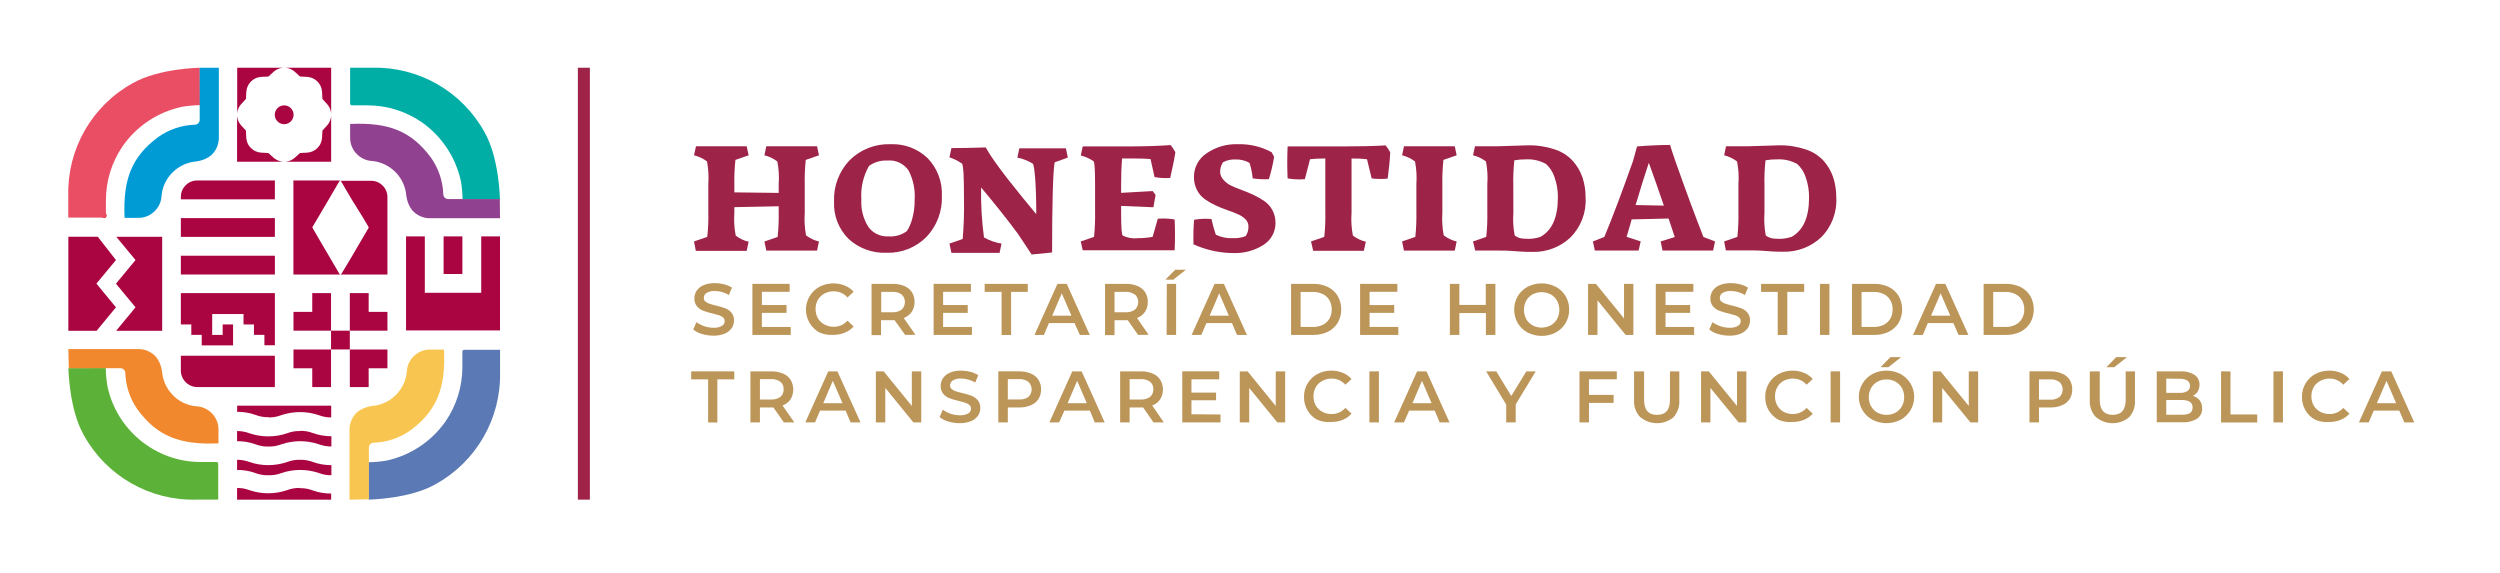 <svg xmlns="http://www.w3.org/2000/svg" xmlns:xlink="http://www.w3.org/1999/xlink" xmlns:serif="http://www.serif.com/" width="100%" height="100%" viewBox="0 0 406 93" xml:space="preserve" style="fill-rule:evenodd;clip-rule:evenodd;"><g id="Capa_2"><g id="Capa_1-2"><path d="M94.82,11l-0,70.14" style="fill:none;fill-rule:nonzero;stroke:#9f2249;stroke-width:1.95px;"></path><path d="M156.19,26.55c-0.612,-0.432 -1.287,-0.769 -2,-1l0.32,-1.5c1.78,0 4,-0.05 5.57,-0.11c1.4,2.59 5.36,7.41 8.21,10.84c0,-4.65 -0.26,-7.65 -0.54,-8.19c-0.778,-0.479 -1.635,-0.817 -2.53,-1l0.32,-1.5l7.56,0l0.32,1.5l-2.14,0.77c-0.28,1.37 -0.42,7 -0.42,14.64l-3.32,0.33l-2.21,-3.33c-1.76,-2.4 -4.05,-5.24 -6,-7.56c-0.049,2.715 0.109,5.429 0.47,8.12c0.883,0.499 1.848,0.838 2.85,1l-0.32,1.5l-7.82,0l-0.32,-1.5l2.15,-0.75c0.182,-2.145 0.252,-4.298 0.21,-6.45c0,-3.34 -0.06,-5.48 -0.36,-5.89" style="fill:#9e2349;fill-rule:nonzero;"></path><path d="M112.71,39.21l2.15,-0.74c0.148,-1.371 0.205,-2.751 0.17,-4.13l-0,-4.43c0.086,-1.234 0.016,-2.474 -0.21,-3.69c-0.627,-0.475 -1.345,-0.816 -2.11,-1l0.32,-1.47l8.23,0l0.32,1.47l-2.15,0.75c-0.142,1.372 -0.199,2.751 -0.17,4.13l-0,1.14l7.2,0.09l-0,-1.42c0.092,-1.234 0.018,-2.475 -0.22,-3.69c-0.624,-0.474 -1.339,-0.814 -2.1,-1l0.31,-1.47l8.24,0l0.31,1.47l-2.15,0.75c-0.137,1.372 -0.191,2.751 -0.16,4.13l-0,4.42c-0.086,1.237 -0.016,2.48 0.21,3.7c0.622,0.477 1.338,0.818 2.1,1l-0.31,1.48l-8.24,0l-0.31,-1.48l2.15,-0.74c0.142,-1.372 0.199,-2.751 0.17,-4.13l-0,-0.85l-7.2,0.14l-0,0.92c-0.092,1.238 -0.018,2.482 0.22,3.7c0.619,0.481 1.336,0.823 2.1,1l-0.32,1.48l-8.26,0l-0.29,-1.53Z" style="fill:#9e2349;fill-rule:nonzero;"></path><path d="M144,41.05c-2.28,0.103 -4.509,-0.707 -6.19,-2.25c-1.608,-1.594 -2.467,-3.798 -2.36,-6.06c-0.104,-2.499 0.818,-4.936 2.55,-6.74c1.768,-1.741 4.18,-2.675 6.66,-2.58c2.226,-0.089 4.395,0.735 6,2.28c1.581,1.645 2.414,3.872 2.3,6.15c0.092,2.457 -0.814,4.85 -2.51,6.63c-1.699,1.715 -4.037,2.647 -6.45,2.57Zm0.29,-2.66c1.072,0.083 2.139,-0.226 3,-0.87c0.385,-0.62 0.675,-1.294 0.86,-2c0.273,-1 0.405,-2.033 0.39,-3.07c0.114,-1.655 -0.233,-3.309 -1,-4.78c-0.765,-1.107 -2.07,-1.72 -3.41,-1.6c-1.069,-0.056 -2.127,0.251 -3,0.87c-0.944,1.658 -1.379,3.557 -1.25,5.46c-0.09,1.553 0.301,3.097 1.12,4.42c0.745,1.047 1.977,1.64 3.26,1.57l0.03,0Z" style="fill:#9e2349;fill-rule:nonzero;"></path><path d="M175.52,39.21l2.15,-0.74c0.143,-1.372 0.199,-2.751 0.17,-4.13l0,-4.43c0,-2.307 -0.08,-3.547 -0.24,-3.72c-0.63,-0.438 -1.335,-0.756 -2.08,-0.94l0.31,-1.47l6.77,0c3,0 5.5,-0.07 7.51,-0.22c0.295,0.36 0.553,0.749 0.77,1.16c-0.17,1.13 -0.46,2.52 -0.84,4.18c-0.849,0.058 -1.702,0.011 -2.54,-0.14l-0.65,-2.93c-0.6,-0.06 -1.44,-0.09 -2.54,-0.09l-2.08,0c-0.11,1.21 -0.16,2.65 -0.16,4.33l0,1.25l5.12,-0.29l0.48,0.63l-0.36,2l-5.24,-0.22l0,1.06c0,2.32 0.08,3.57 0.26,3.75c0.768,0.388 1.636,0.538 2.49,0.43c0.795,0.004 1.589,-0.07 2.37,-0.22l0.84,-2.94c0.911,-0.071 1.828,-0.031 2.73,0.12c0.08,1.63 0.08,3.29 0,5l-14.93,0l-0.31,-1.43Z" style="fill:#9e2349;fill-rule:nonzero;"></path><path d="M201,23.42c1.919,-0.063 3.821,0.386 5.51,1.3l0.41,0.75c-0.201,1.224 -0.485,2.434 -0.85,3.62c-0.878,0.055 -1.76,0.015 -2.63,-0.12c-0.086,-0.852 -0.257,-1.692 -0.51,-2.51c-0.704,-0.404 -1.509,-0.598 -2.32,-0.56c-0.697,-0.038 -1.39,0.121 -2,0.46c-0.285,0.442 -0.444,0.954 -0.46,1.48c-0.01,0.485 0.17,0.955 0.5,1.31c0.352,0.424 0.792,0.765 1.29,1c0.53,0.25 1.11,0.49 1.75,0.72c0.64,0.23 1.27,0.5 1.91,0.8c0.61,0.285 1.195,0.619 1.75,1c0.537,0.38 0.979,0.88 1.29,1.46c0.34,0.643 0.512,1.362 0.5,2.09c0.012,1.428 -0.715,2.764 -1.92,3.53c-1.487,0.955 -3.234,1.427 -5,1.35c-2.209,-0.025 -4.388,-0.508 -6.4,-1.42l0,-0.18c-0.034,-1.271 -0.001,-2.543 0.1,-3.81c0.931,-0.162 1.879,-0.203 2.82,-0.12c0.19,0.855 0.424,1.699 0.7,2.53c0.883,0.44 1.866,0.64 2.85,0.58c0.682,0.028 1.363,-0.085 2,-0.33c0.32,-0.463 0.482,-1.018 0.46,-1.58c0.001,-0.44 -0.176,-0.862 -0.49,-1.17c-0.365,-0.357 -0.796,-0.639 -1.27,-0.83c-0.52,-0.23 -1.1,-0.45 -1.72,-0.66c-0.62,-0.21 -1.26,-0.48 -1.89,-0.77c-0.607,-0.277 -1.187,-0.612 -1.73,-1c-0.534,-0.384 -0.966,-0.892 -1.26,-1.48c-0.339,-0.661 -0.507,-1.397 -0.49,-2.14c-0.008,-1.537 0.765,-2.977 2.05,-3.82c1.481,-1.021 3.252,-1.54 5.05,-1.48Z" style="fill:#9e2349;fill-rule:nonzero;"></path><path d="M212.91,39.21l2.15,-0.74c0.148,-1.371 0.205,-2.751 0.17,-4.13l0,-8.6l-0.23,0c-0.752,-0.003 -1.503,0.037 -2.25,0.12l-0.84,3.23c-0.934,0.088 -1.877,0.048 -2.8,-0.12c-0.08,-1.667 -0.08,-3.397 0,-5.19l8.74,0c3.047,0 5.44,-0.057 7.18,-0.17c0.276,0.35 0.523,0.721 0.74,1.11c-0.06,1.34 -0.2,2.76 -0.41,4.28c-0.431,0.053 -0.866,0.073 -1.3,0.06c-0.435,0.001 -0.869,-0.029 -1.3,-0.09l-0.76,-3.11c-0.753,-0.092 -1.511,-0.132 -2.27,-0.12l-0.24,0l0,8.81c-0.092,1.238 -0.018,2.482 0.22,3.7c0.619,0.481 1.336,0.823 2.1,1l-0.32,1.48l-8.23,0l-0.35,-1.52Z" style="fill:#9e2349;fill-rule:nonzero;"></path><path d="M227.7,39.21l2.15,-0.74c0.143,-1.372 0.199,-2.751 0.17,-4.13l-0,-4.43c0.087,-1.234 0.013,-2.475 -0.22,-3.69c-0.624,-0.474 -1.339,-0.814 -2.1,-1l0.31,-1.47l8.24,0l0.31,1.47l-2.15,0.75c-0.142,1.372 -0.199,2.751 -0.17,4.13l-0,4.42c-0.086,1.238 -0.012,2.481 0.22,3.7c0.622,0.477 1.338,0.818 2.1,1l-0.31,1.48l-8.25,0l-0.3,-1.49Z" style="fill:#9e2349;fill-rule:nonzero;"></path><path d="M239.22,39.21l2.15,-0.74c0.143,-1.372 0.199,-2.751 0.17,-4.13l0,-4.43c0.092,-1.234 0.018,-2.475 -0.22,-3.69c-0.624,-0.474 -1.339,-0.814 -2.1,-1l0.32,-1.47l3.72,0l2.29,-0.07c1.26,-0.05 2.11,-0.08 2.56,-0.08c1.494,-0.033 2.983,0.194 4.4,0.67c1.114,0.358 2.117,0.999 2.91,1.86c0.704,0.784 1.241,1.702 1.58,2.7c0.343,1.052 0.512,2.153 0.5,3.26c0.144,2.428 -0.768,4.803 -2.5,6.51c-1.662,1.541 -3.864,2.371 -6.13,2.31c-0.52,0 -1.42,0 -2.7,-0.11c-1.28,-0.11 -2.18,-0.11 -2.72,-0.11l-3.88,0l-0.35,-1.48Zm6.55,-4.66c-0.092,1.238 -0.018,2.482 0.22,3.7c0.452,0.339 1.005,0.519 1.57,0.51c0.877,0.091 1.764,-0.008 2.6,-0.29c1.893,-1.047 2.84,-3.173 2.84,-6.38c0.015,-1.141 -0.174,-2.276 -0.56,-3.35c-0.263,-0.812 -0.736,-1.539 -1.37,-2.11c-0.979,-0.545 -2.091,-0.805 -3.21,-0.75c-0.647,-0.009 -1.293,0.041 -1.93,0.15c-0.147,1.361 -0.204,2.731 -0.17,4.1l0.01,4.42Z" style="fill:#9e2349;fill-rule:nonzero;"></path><path d="M266.45,39.21l-0.34,1.48l-7.11,0l-0.31,-1.48l1.86,-0.74c1.293,-3.107 2.84,-7.2 4.64,-12.28l0.67,-2.41c2,-0.16 3.82,-0.24 5.36,-0.24c0.12,0.43 0.41,1.32 0.87,2.65c1.66,4.707 3.177,8.807 4.55,12.3l1.88,0.72l-0.31,1.48l-8.21,0l-0.31,-1.48l2.29,-0.72c-0.287,-0.847 -0.62,-1.847 -1,-3l-6,0.14c-0,0.12 -0.3,1.06 -0.82,2.83l2.29,0.75Zm-0.83,-5.91l4.59,0.09c-0.847,-2.493 -1.66,-4.81 -2.44,-6.95c-0.62,1.847 -1.337,4.133 -2.15,6.86Z" style="fill:#9e2349;fill-rule:nonzero;"></path><path d="M280,39.21l2.15,-0.74c0.143,-1.372 0.199,-2.751 0.17,-4.13l0,-4.43c0.092,-1.234 0.018,-2.475 -0.22,-3.69c-0.624,-0.474 -1.339,-0.814 -2.1,-1l0.31,-1.47l3.69,0l2.3,-0.07c1.26,-0.05 2.11,-0.08 2.56,-0.08c1.494,-0.033 2.983,0.194 4.4,0.67c1.114,0.358 2.117,0.999 2.91,1.86c0.686,0.779 1.21,1.686 1.54,2.67c0.343,1.052 0.512,2.153 0.5,3.26c0.147,2.426 -0.762,4.801 -2.49,6.51c-1.665,1.543 -3.871,2.373 -6.14,2.31c-0.51,0 -1.41,0 -2.69,-0.11c-1.28,-0.11 -2.19,-0.11 -2.72,-0.11l-3.89,0l-0.28,-1.45Zm6.55,-4.66c-0.086,1.237 -0.016,2.48 0.21,3.7c0.454,0.335 1.005,0.514 1.57,0.51c0.881,0.091 1.771,-0.008 2.61,-0.29c1.9,-1.047 2.85,-3.173 2.85,-6.38c0.015,-1.141 -0.174,-2.276 -0.56,-3.35c-0.263,-0.812 -0.736,-1.539 -1.37,-2.11c-0.979,-0.545 -2.091,-0.805 -3.21,-0.75c-0.647,-0.009 -1.293,0.041 -1.93,0.15c-0.147,1.361 -0.204,2.731 -0.17,4.1l0,4.42Z" style="fill:#9e2349;fill-rule:nonzero;"></path><path d="M114,54.24c-0.518,-0.145 -1.001,-0.394 -1.42,-0.73l0.53,-1.19c0.38,0.282 0.802,0.501 1.25,0.65c0.479,0.169 0.982,0.257 1.49,0.26c0.479,0.034 0.958,-0.071 1.38,-0.3c0.281,-0.16 0.456,-0.457 0.46,-0.78c0.004,-0.225 -0.091,-0.441 -0.26,-0.59c-0.188,-0.161 -0.405,-0.283 -0.64,-0.36c-0.26,-0.08 -0.62,-0.18 -1.07,-0.29c-0.519,-0.117 -1.03,-0.267 -1.53,-0.45c-0.386,-0.152 -0.729,-0.396 -1,-0.71c-0.296,-0.366 -0.446,-0.83 -0.42,-1.3c-0.005,-0.441 0.124,-0.874 0.37,-1.24c0.281,-0.404 0.674,-0.717 1.13,-0.9c0.584,-0.236 1.21,-0.349 1.84,-0.33c0.503,-0.002 1.004,0.062 1.49,0.19c0.449,0.113 0.877,0.295 1.27,0.54l-0.49,1.2c-0.355,-0.21 -0.734,-0.375 -1.13,-0.49c-0.374,-0.105 -0.761,-0.159 -1.15,-0.16c-0.474,-0.035 -0.948,0.073 -1.36,0.31c-0.281,0.172 -0.449,0.481 -0.44,0.81c-0.009,0.221 0.083,0.435 0.25,0.58c0.191,0.161 0.412,0.283 0.65,0.36c0.26,0.09 0.61,0.19 1.06,0.3c0.516,0.112 1.024,0.259 1.52,0.44c0.384,0.152 0.726,0.391 1,0.7c0.293,0.36 0.443,0.816 0.42,1.28c0.006,0.445 -0.123,0.881 -0.37,1.25c-0.287,0.395 -0.679,0.703 -1.13,0.89c-0.588,0.235 -1.217,0.347 -1.85,0.33c-0.627,0.002 -1.25,-0.089 -1.85,-0.27Z" style="fill:#bc9559;fill-rule:nonzero;"></path><path d="M128.41,53.1l0,1.29l-6.22,0l0,-8.29l6.05,0l0,1.29l-4.51,0l0,2.15l4,0l0,1.27l-4,0l0,2.29l4.68,0Z" style="fill:#bc9559;fill-rule:nonzero;"></path><path d="M133.08,54c-1.353,-0.744 -2.196,-2.171 -2.196,-3.715c-0,-1.544 0.843,-2.971 2.196,-3.715c1.284,-0.656 2.791,-0.725 4.13,-0.19c0.546,0.215 1.034,0.558 1.42,1l-1,0.93c-0.557,-0.643 -1.37,-1.008 -2.22,-1c-0.533,-0.009 -1.06,0.118 -1.53,0.37c-0.435,0.231 -0.798,0.577 -1.05,1c-0.256,0.458 -0.387,0.975 -0.38,1.5c-0.008,0.528 0.123,1.049 0.38,1.51c0.251,0.424 0.614,0.77 1.05,1c0.469,0.255 0.996,0.386 1.53,0.38c0.851,0.011 1.665,-0.355 2.22,-1l1,0.95c-0.391,0.442 -0.881,0.784 -1.43,1c-0.589,0.246 -1.222,0.368 -1.86,0.36c-0.773,0.059 -1.549,-0.071 -2.26,-0.38Z" style="fill:#bc9559;fill-rule:nonzero;"></path><path d="M147,54.39l-1.72,-2.39l-2.2,0l0,2.42l-1.54,0l0,-8.32l3.46,0c0.641,-0.012 1.277,0.107 1.87,0.35c0.5,0.204 0.928,0.552 1.23,1c0.289,0.475 0.435,1.024 0.42,1.58c0.015,0.57 -0.142,1.131 -0.45,1.61c-0.32,0.463 -0.779,0.813 -1.31,1l1.91,2.73l-1.67,0.02Zm-0.56,-6.56c-0.441,-0.317 -0.979,-0.469 -1.52,-0.43l-1.81,0l-0,3.31l1.81,0c0.542,0.036 1.081,-0.12 1.52,-0.44c0.332,-0.319 0.521,-0.76 0.521,-1.22c-0,-0.46 -0.189,-0.901 -0.521,-1.22Z" style="fill:#bc9559;fill-rule:nonzero;"></path><path d="M157.84,53.1l0,1.29l-6.22,0l0,-8.29l6.06,0l0,1.29l-4.52,0l0,2.15l4,0l0,1.27l-4,0l0,2.29l4.68,0Z" style="fill:#bc9559;fill-rule:nonzero;"></path><path d="M162.66,47.4l-2.75,0l0,-1.3l7,0l0,1.3l-2.71,0l0,7l-1.54,0l0,-7Z" style="fill:#bc9559;fill-rule:nonzero;"></path><path d="M174.5,52.47l-4.15,0l-0.82,1.92l-1.53,0l3.73,-8.29l1.51,0l3.74,8.29l-1.61,0l-0.87,-1.92Zm-0.5,-1.21l-1.57,-3.62l-1.55,3.62l3.12,0Z" style="fill:#bc9559;fill-rule:nonzero;"></path><path d="M184.83,54.39l-1.69,-2.39l-2.14,0l-0,2.42l-1.54,0l-0,-8.32l3.41,0c0.644,-0.013 1.284,0.106 1.88,0.35c0.496,0.207 0.92,0.554 1.22,1c0.297,0.472 0.447,1.022 0.43,1.58c0.015,0.57 -0.142,1.131 -0.45,1.61c-0.323,0.461 -0.781,0.81 -1.31,1l1.9,2.73l-1.71,0.02Zm-0.55,-6.56c-0.444,-0.317 -0.986,-0.47 -1.53,-0.43l-1.75,0l-0,3.31l1.8,0c0.546,0.036 1.087,-0.12 1.53,-0.44c0.332,-0.319 0.521,-0.76 0.521,-1.22c-0,-0.46 -0.189,-0.901 -0.521,-1.22l-0.05,-0Z" style="fill:#bc9559;fill-rule:nonzero;"></path><path d="M190.86,43.8l1.74,-0l-2.06,1.62l-1.28,-0l1.6,-1.62Zm-1.37,2.3l1.51,-0l0,8.29l-1.54,-0l0.03,-8.29Z" style="fill:#bc9559;fill-rule:nonzero;"></path><path d="M200.07,52.47l-4.15,0l-0.82,1.92l-1.58,0l3.73,-8.29l1.51,0l3.74,8.29l-1.61,0l-0.82,-1.92Zm-0.51,-1.21l-1.56,-3.62l-1.55,3.62l3.11,0Z" style="fill:#bc9559;fill-rule:nonzero;"></path><path d="M209.67,46.1l3.63,0c0.812,-0.016 1.617,0.159 2.35,0.51c0.662,0.323 1.218,0.83 1.6,1.46c0.76,1.349 0.76,3.001 -0,4.35c-0.383,0.627 -0.938,1.131 -1.6,1.45c-0.73,0.359 -1.536,0.537 -2.35,0.52l-3.63,0l-0,-8.29Zm3.55,7c0.557,0.01 1.108,-0.109 1.61,-0.35c0.445,-0.223 0.817,-0.571 1.07,-1c0.252,-0.459 0.38,-0.976 0.37,-1.5c0.008,-0.52 -0.12,-1.034 -0.37,-1.49c-0.247,-0.434 -0.62,-0.783 -1.07,-1c-0.502,-0.241 -1.053,-0.36 -1.61,-0.35l-2,-0l-0,5.69l2,0Z" style="fill:#bc9559;fill-rule:nonzero;"></path><path d="M227.09,53.1l0,1.29l-6.21,0l0,-8.29l6.05,0l0,1.29l-4.51,0l0,2.15l4,0l0,1.27l-4,0l0,2.29l4.67,0Z" style="fill:#bc9559;fill-rule:nonzero;"></path><path d="M242.85,46.1l0,8.29l-1.54,0l0,-3.55l-4.31,0l0,3.55l-1.54,0l0,-8.29l1.54,0l0,3.42l4.29,0l0,-3.42l1.56,0Z" style="fill:#bc9559;fill-rule:nonzero;"></path><path d="M248.08,54c-0.663,-0.355 -1.216,-0.884 -1.6,-1.53c-0.772,-1.353 -0.772,-3.017 -0,-4.37c0.384,-0.646 0.937,-1.175 1.6,-1.53c1.433,-0.736 3.137,-0.736 4.57,-0c0.665,0.347 1.22,0.873 1.6,1.52c0.392,0.662 0.592,1.421 0.58,2.19c0.015,0.77 -0.186,1.529 -0.58,2.19c-0.381,0.648 -0.935,1.178 -1.6,1.53c-1.433,0.736 -3.137,0.736 -4.57,0Zm3.78,-1.18c0.417,-0.237 0.763,-0.583 1,-1c0.51,-0.934 0.51,-2.066 0,-3c-0.238,-0.417 -0.583,-0.762 -1,-1c-0.937,-0.499 -2.063,-0.499 -3,0c-0.416,0.239 -0.761,0.584 -1,1c-0.496,0.938 -0.496,2.062 0,3c0.238,0.417 0.583,0.762 1,1c0.933,0.514 2.067,0.514 3,0Z" style="fill:#bc9559;fill-rule:nonzero;"></path><path d="M265.26,46.1l0,8.29l-1.26,0l-4.57,-5.62l0,5.62l-1.53,0l0,-8.29l1.27,0l4.57,5.61l0,-5.61l1.52,0Z" style="fill:#bc9559;fill-rule:nonzero;"></path><path d="M275.12,53.1l0,1.29l-6.22,0l0,-8.29l6.1,0l0,1.29l-4.52,0l0,2.15l4,0l0,1.27l-4,0l0,2.29l4.64,0Z" style="fill:#bc9559;fill-rule:nonzero;"></path><path d="M279,54.24c-0.518,-0.145 -1.001,-0.394 -1.42,-0.73l0.54,-1.19c0.378,0.284 0.801,0.503 1.25,0.65c0.475,0.169 0.976,0.257 1.48,0.26c0.479,0.034 0.958,-0.071 1.38,-0.3c0.284,-0.157 0.46,-0.456 0.46,-0.78c0.004,-0.225 -0.091,-0.441 -0.26,-0.59c-0.188,-0.161 -0.405,-0.283 -0.64,-0.36c-0.26,-0.08 -0.62,-0.18 -1.07,-0.29c-0.519,-0.117 -1.03,-0.267 -1.53,-0.45c-0.386,-0.152 -0.729,-0.396 -1,-0.71c-0.296,-0.366 -0.446,-0.83 -0.42,-1.3c-0.001,-0.441 0.128,-0.872 0.37,-1.24c0.281,-0.404 0.674,-0.717 1.13,-0.9c0.584,-0.236 1.21,-0.349 1.84,-0.33c0.503,-0.002 1.004,0.062 1.49,0.19c0.449,0.111 0.878,0.293 1.27,0.54l-0.49,1.2c-0.355,-0.21 -0.734,-0.375 -1.13,-0.49c-0.374,-0.105 -0.761,-0.159 -1.15,-0.16c-0.474,-0.035 -0.948,0.073 -1.36,0.31c-0.278,0.174 -0.445,0.482 -0.44,0.81c-0.009,0.221 0.083,0.435 0.25,0.58c0.191,0.161 0.412,0.283 0.65,0.36c0.26,0.09 0.61,0.19 1.07,0.3c0.513,0.112 1.017,0.259 1.51,0.44c0.385,0.149 0.728,0.389 1,0.7c0.293,0.36 0.443,0.816 0.42,1.28c0.006,0.445 -0.123,0.881 -0.37,1.25c-0.287,0.395 -0.679,0.703 -1.13,0.89c-0.587,0.236 -1.217,0.348 -1.85,0.33c-0.627,0.002 -1.25,-0.089 -1.85,-0.27Z" style="fill:#bc9559;fill-rule:nonzero;"></path><path d="M288.7,47.4l-2.7,0l0,-1.3l7,0l0,1.3l-2.74,0l0,7l-1.56,0l0,-7Z" style="fill:#bc9559;fill-rule:nonzero;"></path><rect x="295.57" y="46.1" width="1.53" height="8.29" style="fill:#bc9559;fill-rule:nonzero;"></rect><path d="M300.77,46.1l3.62,0c0.815,-0.015 1.623,0.16 2.36,0.51c0.66,0.326 1.215,0.832 1.6,1.46c0.747,1.352 0.747,2.998 0,4.35c-0.385,0.625 -0.94,1.128 -1.6,1.45c-0.734,0.358 -1.543,0.536 -2.36,0.52l-3.62,0l0,-8.29Zm3.55,7c0.553,0.011 1.102,-0.109 1.6,-0.35c0.447,-0.221 0.82,-0.569 1.07,-1c0.255,-0.458 0.383,-0.976 0.37,-1.5c0.013,-0.521 -0.115,-1.036 -0.37,-1.49c-0.244,-0.436 -0.618,-0.786 -1.07,-1c-0.498,-0.241 -1.047,-0.361 -1.6,-0.35l-2,-0l0,5.69l2,0Z" style="fill:#bc9559;fill-rule:nonzero;"></path><path d="M317.23,52.47l-4.15,0l-0.81,1.92l-1.59,0l3.73,-8.29l1.51,0l3.75,8.29l-1.61,0l-0.83,-1.92Zm-0.51,-1.21l-1.56,-3.62l-1.56,3.62l3.12,0Z" style="fill:#bc9559;fill-rule:nonzero;"></path><path d="M322.14,46.1l3.63,0c0.815,-0.015 1.623,0.16 2.36,0.51c0.658,0.326 1.209,0.832 1.59,1.46c0.76,1.349 0.76,3.001 0,4.35c-0.381,0.625 -0.933,1.128 -1.59,1.45c-0.734,0.358 -1.543,0.536 -2.36,0.52l-3.63,0l0,-8.29Zm3.56,7c0.553,0.011 1.102,-0.109 1.6,-0.35c0.445,-0.223 0.817,-0.571 1.07,-1c0.255,-0.458 0.383,-0.976 0.37,-1.5c0.013,-0.521 -0.115,-1.036 -0.37,-1.49c-0.247,-0.434 -0.62,-0.783 -1.07,-1c-0.498,-0.241 -1.047,-0.361 -1.6,-0.35l-2,-0l0,5.69l2,0Z" style="fill:#bc9559;fill-rule:nonzero;"></path><path d="M115,61.61l-2.75,0l0,-1.3l7,0l0,1.3l-2.75,0l0,7l-1.5,0l0,-7Z" style="fill:#bc9559;fill-rule:nonzero;"></path><path d="M127.3,68.6l-1.7,-2.43l-2.19,-0l0,2.43l-1.54,-0l0,-8.29l3.41,-0c0.645,-0.015 1.286,0.108 1.88,0.36c0.501,0.203 0.929,0.551 1.23,1c0.58,0.979 0.58,2.201 0,3.18c-0.324,0.46 -0.781,0.809 -1.31,1l1.92,2.75l-1.7,-0Zm-0.56,-6.6c-0.446,-0.313 -0.986,-0.465 -1.53,-0.43l-1.8,-0l0,3.31l1.8,-0c0.544,0.035 1.084,-0.117 1.53,-0.43c0.356,-0.306 0.549,-0.762 0.52,-1.23c0.03,-0.466 -0.163,-0.919 -0.52,-1.22Z" style="fill:#bc9559;fill-rule:nonzero;"></path><path d="M137.33,66.68l-4.15,0l-0.82,1.92l-1.58,0l3.73,-8.29l1.49,0l3.75,8.29l-1.61,0l-0.81,-1.92Zm-0.51,-1.2l-1.57,-3.63l-1.55,3.63l3.12,0Z" style="fill:#bc9559;fill-rule:nonzero;"></path><path d="M149.61,60.31l0,8.29l-1.27,-0l-4.57,-5.6l0,5.6l-1.53,-0l0,-8.29l1.27,-0l4.57,5.62l0,-5.62l1.53,-0Z" style="fill:#bc9559;fill-rule:nonzero;"></path><path d="M154,68.45c-0.514,-0.141 -0.994,-0.386 -1.41,-0.72l0.53,-1.2c0.377,0.289 0.799,0.512 1.25,0.66c0.479,0.165 0.983,0.25 1.49,0.25c0.478,0.028 0.954,-0.072 1.38,-0.29c0.28,-0.164 0.452,-0.466 0.45,-0.79c0.007,-0.221 -0.084,-0.434 -0.25,-0.58c-0.186,-0.168 -0.409,-0.291 -0.65,-0.36c-0.26,-0.09 -0.61,-0.19 -1.06,-0.3c-0.522,-0.117 -1.037,-0.267 -1.54,-0.45c-0.384,-0.15 -0.727,-0.39 -1,-0.7c-0.295,-0.367 -0.444,-0.83 -0.42,-1.3c-0.006,-0.445 0.123,-0.881 0.37,-1.25c0.282,-0.403 0.674,-0.716 1.13,-0.9c0.584,-0.236 1.21,-0.349 1.84,-0.33c0.502,0.003 1.003,0.067 1.49,0.19c0.451,0.112 0.88,0.298 1.27,0.55l-0.49,1.19c-0.358,-0.209 -0.741,-0.37 -1.14,-0.48c-0.374,-0.109 -0.761,-0.167 -1.15,-0.17c-0.471,-0.035 -0.942,0.073 -1.35,0.31c-0.276,0.182 -0.445,0.489 -0.45,0.82c-0.004,0.222 0.092,0.435 0.26,0.58c0.186,0.161 0.404,0.281 0.64,0.35c0.26,0.09 0.62,0.19 1.07,0.3c0.516,0.112 1.024,0.259 1.52,0.44c0.384,0.155 0.727,0.398 1,0.71c0.296,0.359 0.446,0.816 0.42,1.28c0.007,0.441 -0.122,0.875 -0.37,1.24c-0.284,0.398 -0.676,0.707 -1.13,0.89c-0.588,0.234 -1.217,0.346 -1.85,0.33c-0.627,0 -1.25,-0.09 -1.85,-0.27Z" style="fill:#bc9559;fill-rule:nonzero;"></path><path d="M167.42,60.67c0.5,0.2 0.926,0.549 1.22,1c0.297,0.469 0.447,1.016 0.43,1.57c0.014,0.554 -0.135,1.1 -0.43,1.57c-0.294,0.451 -0.72,0.8 -1.22,1c-0.594,0.252 -1.235,0.375 -1.88,0.36l-1.87,0l-0,2.43l-1.54,-0l-0,-8.29l3.41,-0c0.645,-0.015 1.286,0.108 1.88,0.36Zm-0.42,3.81c0.345,-0.32 0.542,-0.769 0.542,-1.24c-0,-0.471 -0.197,-0.92 -0.542,-1.24c-0.446,-0.313 -0.986,-0.465 -1.53,-0.43l-1.8,0l-0,3.3l1.8,0c0.539,0.046 1.079,-0.091 1.53,-0.39Z" style="fill:#bc9559;fill-rule:nonzero;"></path><path d="M177,66.68l-4.14,0l-0.86,1.92l-1.58,-0l3.72,-8.29l1.52,-0l3.74,8.29l-1.61,-0l-0.79,-1.92Zm-0.5,-1.2l-1.57,-3.63l-1.55,3.63l3.12,0Z" style="fill:#bc9559;fill-rule:nonzero;"></path><path d="M187.33,68.6l-1.69,-2.43l-2.19,-0l0,2.43l-1.54,-0l0,-8.29l3.41,-0c0.645,-0.015 1.286,0.108 1.88,0.36c0.5,0.2 0.926,0.549 1.22,1c0.593,0.975 0.593,2.205 0,3.18c-0.32,0.46 -0.774,0.809 -1.3,1l1.88,2.75l-1.67,-0Zm-0.55,-6.6c-0.446,-0.313 -0.986,-0.465 -1.53,-0.43l-1.8,-0l0,3.31l1.8,-0c0.544,0.035 1.084,-0.117 1.53,-0.43c0.352,-0.309 0.544,-0.762 0.52,-1.23c0.026,-0.465 -0.167,-0.916 -0.52,-1.22Z" style="fill:#bc9559;fill-rule:nonzero;"></path><path d="M198.21,67.31l0,1.29l-6.21,-0l0,-8.29l6,-0l0,1.29l-4.51,-0l0,2.16l4,0l0,1.24l-4,0l0,2.28l4.72,0.03Z" style="fill:#bc9559;fill-rule:nonzero;"></path><path d="M208.71,60.31l0,8.29l-1.27,-0l-4.57,-5.6l0,5.6l-1.53,-0l0,-8.29l1.27,-0l4.57,5.62l0,-5.62l1.53,-0Z" style="fill:#bc9559;fill-rule:nonzero;"></path><path d="M213.93,68.17c-0.662,-0.348 -1.213,-0.875 -1.59,-1.52c-0.384,-0.665 -0.581,-1.422 -0.57,-2.19c-0.027,-1.545 0.812,-2.983 2.17,-3.72c0.699,-0.369 1.479,-0.558 2.27,-0.55c0.638,-0.008 1.271,0.114 1.86,0.36c0.545,0.217 1.032,0.56 1.42,1l-1,0.93c-0.56,-0.639 -1.37,-1.004 -2.22,-1c-0.534,-0.007 -1.061,0.124 -1.53,0.38c-0.438,0.227 -0.802,0.574 -1.05,1c-0.257,0.461 -0.388,0.982 -0.38,1.51c-0.007,0.525 0.124,1.042 0.38,1.5c0.252,0.423 0.615,0.769 1.05,1c0.469,0.253 0.997,0.381 1.53,0.37c0.85,0.007 1.662,-0.359 2.22,-1l1,0.94c-0.393,0.439 -0.883,0.781 -1.43,1c-0.591,0.238 -1.223,0.357 -1.86,0.35c-0.775,0.073 -1.556,-0.051 -2.27,-0.36Z" style="fill:#bc9559;fill-rule:nonzero;"></path><rect x="222.39" y="60.31" width="1.54" height="8.29" style="fill:#bc9559;fill-rule:nonzero;"></rect><path d="M233,66.68l-4.15,0l-0.85,1.92l-1.59,-0l3.73,-8.29l1.52,-0l3.74,8.29l-1.6,-0l-0.8,-1.92Zm-0.51,-1.2l-1.56,-3.63l-1.55,3.63l3.11,0Z" style="fill:#bc9559;fill-rule:nonzero;"></path><path d="M246.15,65.68l0,2.92l-1.54,-0l0,-2.9l-3.26,-5.39l1.65,0l2.43,4l2.45,-4l1.52,0l-3.25,5.37Z" style="fill:#bc9559;fill-rule:nonzero;"></path><path d="M258.05,61.6l0,2.53l4,0l0,1.3l-4,0l0,3.17l-1.54,0l0,-8.29l6.06,0l0,1.29l-4.52,0Z" style="fill:#bc9559;fill-rule:nonzero;"></path><path d="M266.37,67.75c-0.695,-0.745 -1.057,-1.743 -1,-2.76l0,-4.68l1.63,0l0,4.62c0,1.63 0.7,2.44 2.11,2.44c1.41,0 2.09,-0.81 2.09,-2.44l0,-4.62l1.52,0l0,4.69c0.067,1.01 -0.276,2.005 -0.95,2.76c-1.542,1.289 -3.808,1.289 -5.35,0l-0.05,-0.01Z" style="fill:#bc9559;fill-rule:nonzero;"></path><path d="M283.61,60.31l0,8.29l-1.26,-0l-4.58,-5.6l-0,5.6l-1.52,-0l-0,-8.29l1.26,-0l4.58,5.62l-0,-5.62l1.52,-0Z" style="fill:#bc9559;fill-rule:nonzero;"></path><path d="M288.83,68.17c-0.657,-0.354 -1.206,-0.88 -1.59,-1.52c-0.384,-0.665 -0.581,-1.422 -0.57,-2.19c-0.015,-0.77 0.186,-1.529 0.58,-2.19c0.383,-0.643 0.932,-1.172 1.59,-1.53c0.699,-0.369 1.479,-0.558 2.27,-0.55c0.638,-0.008 1.271,0.114 1.86,0.36c0.545,0.217 1.032,0.56 1.42,1l-1,0.93c-0.56,-0.639 -1.37,-1.004 -2.22,-1c-0.534,-0.006 -1.061,0.125 -1.53,0.38c-0.419,0.235 -0.765,0.581 -1,1c-0.257,0.461 -0.388,0.982 -0.38,1.51c-0.007,0.525 0.124,1.042 0.38,1.5c0.238,0.417 0.583,0.762 1,1c0.47,0.252 0.997,0.379 1.53,0.37c0.85,0.007 1.662,-0.359 2.22,-1l1,0.94c-0.393,0.439 -0.883,0.781 -1.43,1c-0.591,0.238 -1.223,0.357 -1.86,0.35c-0.775,0.072 -1.555,-0.052 -2.27,-0.36Z" style="fill:#bc9559;fill-rule:nonzero;"></path><rect x="297.29" y="60.31" width="1.54" height="8.29" style="fill:#bc9559;fill-rule:nonzero;"></rect><path d="M304.08,68.17c-1.359,-0.74 -2.207,-2.168 -2.207,-3.715c-0,-1.547 0.848,-2.975 2.207,-3.715c1.433,-0.736 3.137,-0.736 4.57,0c1.364,0.735 2.218,2.165 2.218,3.715c0,1.55 -0.854,2.98 -2.218,3.715c-1.433,0.736 -3.137,0.736 -4.57,0Zm3.78,-1.17c0.415,-0.24 0.76,-0.585 1,-1c0.256,-0.458 0.387,-0.975 0.38,-1.5c0.007,-0.525 -0.124,-1.042 -0.38,-1.5c-0.235,-0.419 -0.581,-0.765 -1,-1c-0.455,-0.254 -0.969,-0.385 -1.49,-0.38c-0.525,-0.007 -1.042,0.124 -1.5,0.38c-0.419,0.235 -0.765,0.581 -1,1c-0.256,0.458 -0.387,0.975 -0.38,1.5c-0.007,0.525 0.124,1.042 0.38,1.5c0.24,0.415 0.585,0.76 1,1c0.459,0.252 0.976,0.38 1.5,0.37c0.52,0.008 1.034,-0.12 1.49,-0.37Zm-0.86,-9l1.74,0l-2.06,1.63l-1.28,0l1.6,-1.63Z" style="fill:#bc9559;fill-rule:nonzero;"></path><path d="M321.25,60.31l0,8.29l-1.25,-0l-4.59,-5.6l0,5.6l-1.52,-0l0,-8.29l1.26,-0l4.58,5.62l0,-5.62l1.52,-0Z" style="fill:#bc9559;fill-rule:nonzero;"></path><path d="M334.88,60.67c0.501,0.203 0.929,0.551 1.23,1c0.289,0.471 0.435,1.017 0.42,1.57c0.012,0.553 -0.133,1.097 -0.42,1.57c-0.301,0.449 -0.729,0.797 -1.23,1c-0.594,0.252 -1.235,0.375 -1.88,0.36l-1.87,0l0,2.43l-1.54,-0l0,-8.29l3.41,-0c0.645,-0.015 1.286,0.108 1.88,0.36Zm-0.42,3.81c0.332,-0.319 0.521,-0.76 0.521,-1.22c-0,-0.46 -0.189,-0.901 -0.521,-1.22c-0.446,-0.313 -0.986,-0.465 -1.53,-0.43l-1.8,0l0,3.3l1.8,0c0.544,0.035 1.084,-0.117 1.53,-0.43Z" style="fill:#bc9559;fill-rule:nonzero;"></path><path d="M340.38,67.75c-0.695,-0.745 -1.057,-1.743 -1,-2.76l0,-4.68l1.62,0l0,4.62c0,1.63 0.71,2.44 2.11,2.44c1.4,0 2.1,-0.81 2.1,-2.44l0,-4.62l1.51,0l0,4.69c0.071,1.01 -0.272,2.008 -0.95,2.76c-1.542,1.289 -3.808,1.289 -5.35,0l-0.04,-0.01Zm3.29,-9.75l1.75,0l-2.06,1.63l-1.28,0l1.59,-1.63Z" style="fill:#bc9559;fill-rule:nonzero;"></path><path d="M357.22,65c0.28,0.378 0.425,0.84 0.41,1.31c0.034,0.668 -0.281,1.308 -0.83,1.69c-0.729,0.434 -1.573,0.637 -2.42,0.58l-4.12,0l-0,-8.27l3.89,0c0.796,-0.05 1.587,0.153 2.26,0.58c0.515,0.357 0.813,0.954 0.79,1.58c0.009,0.382 -0.088,0.759 -0.28,1.09c-0.189,0.31 -0.459,0.562 -0.78,0.73c0.424,0.121 0.801,0.369 1.08,0.71Zm-5.42,-3.52l-0,2.32l2.2,0c0.432,0.027 0.862,-0.07 1.24,-0.28c0.268,-0.202 0.427,-0.519 0.427,-0.855c-0,-0.336 -0.159,-0.653 -0.427,-0.855c-0.377,-0.214 -0.807,-0.315 -1.24,-0.29l-2.2,-0.04Zm4.28,4.68c-0,-0.8 -0.6,-1.2 -1.79,-1.2l-2.49,0l0,2.39l2.49,0c1.19,0.04 1.79,-0.35 1.79,-1.15l-0,-0.04Z" style="fill:#bc9559;fill-rule:nonzero;"></path><path d="M360.7,60.31l1.53,0l0,7l4.34,0l0,1.3l-5.87,0l0,-8.3Z" style="fill:#bc9559;fill-rule:nonzero;"></path><rect x="369.21" y="60.31" width="1.54" height="8.29" style="fill:#bc9559;fill-rule:nonzero;"></rect><path d="M376,68.17c-0.662,-0.348 -1.213,-0.875 -1.59,-1.52c-0.384,-0.665 -0.581,-1.422 -0.57,-2.19c-0.029,-1.543 0.805,-2.98 2.16,-3.72c0.699,-0.369 1.479,-0.558 2.27,-0.55c0.638,-0.008 1.271,0.114 1.86,0.36c0.545,0.217 1.032,0.56 1.42,1l-1,0.93c-0.56,-0.639 -1.37,-1.004 -2.22,-1c-0.534,-0.007 -1.061,0.124 -1.53,0.38c-0.438,0.227 -0.802,0.574 -1.05,1c-0.257,0.461 -0.388,0.982 -0.38,1.51c-0.007,0.525 0.124,1.042 0.38,1.5c0.252,0.423 0.615,0.769 1.05,1c0.469,0.253 0.997,0.381 1.53,0.37c0.85,0.007 1.662,-0.359 2.22,-1l1,0.94c-0.393,0.439 -0.883,0.781 -1.43,1c-0.591,0.238 -1.223,0.357 -1.86,0.35c-0.772,0.071 -1.549,-0.052 -2.26,-0.36Z" style="fill:#bc9559;fill-rule:nonzero;"></path><path d="M389.64,66.68l-4.14,0l-0.82,1.92l-1.59,0l3.73,-8.29l1.52,0l3.74,8.29l-1.61,0l-0.83,-1.92Zm-0.51,-1.2l-1.56,-3.63l-1.57,3.63l3.13,0Z" style="fill:#bc9559;fill-rule:nonzero;"></path><path d="M17.21,35c0,0.165 -0.135,0.3 -0.3,0.3c-0.165,0 -0.3,-0.135 -0.3,-0.3c0,-0.165 0.135,-0.3 0.3,-0.3c0.003,-0 0.007,-0 0.01,-0c0.159,-0 0.29,0.131 0.29,0.29c0,0.003 0,0.007 0,0.01Z" style="fill-rule:nonzero;stroke:#e63133;stroke-width:0.24px;"></path><path d="M32.45,11c0,0 -6.67,0.09 -10.9,2.51c-6.608,3.646 -10.65,10.696 -10.46,18.24l-0,3.59l5.81,0c0.003,0 0.007,0 0.01,0c0.159,0 0.29,-0.131 0.29,-0.29c0,-0.003 0,-0.007 -0,-0.01l-0,-2.53c0.003,-3.138 0.955,-6.202 2.73,-8.79c2.268,-3.242 5.675,-5.513 9.54,-6.36c0.991,-0.176 1.994,-0.269 3,-0.28l-0.02,-6.08Z" style="fill:#ea4e64;fill-rule:nonzero;"></path><path d="M81.19,32.35c0,0 -0.09,-6.67 -2.51,-10.9c-3.647,-6.601 -10.691,-10.638 -18.23,-10.45l-3.59,-0l0,5.81c-0,0.003 -0,0.007 -0,0.01c-0,0.159 0.131,0.29 0.29,0.29c0.003,0 0.007,0 0.01,0l2.53,-0c3.139,-0.002 6.205,0.951 8.79,2.73c3.242,2.268 5.513,5.675 6.36,9.54c0.176,0.991 0.269,1.994 0.28,3l6.07,-0.03Z" style="fill:#00aea6;fill-rule:nonzero;"></path><path d="M59.85,81.14c0,0 6.67,-0.09 10.9,-2.51c6.604,-3.645 10.646,-10.689 10.46,-18.23l-0,-3.59l-5.82,0c-0.003,-0 -0.007,-0 -0.01,-0c-0.159,-0 -0.29,0.131 -0.29,0.29c-0,0.003 -0,0.007 0,0.01l0,2.53c-0.003,3.138 -0.955,6.202 -2.73,8.79c-2.268,3.242 -5.675,5.513 -9.54,6.36c-0.991,0.176 -1.994,0.269 -3,0.28l0.03,6.07Z" style="fill:#5b79b5;fill-rule:nonzero;"></path><path d="M11.11,59.79c0,0 0.09,6.67 2.51,10.89c3.641,6.608 10.688,10.651 18.23,10.46l3.59,-0c0,-0 0,-5.82 0,-5.82c0,-0.159 -0.131,-0.29 -0.29,-0.29c-0.003,-0 -0.007,-0 -0.01,-0l-2.53,-0c-7.286,0.008 -13.638,-5.133 -15.15,-12.26c-0.176,-0.991 -0.269,-1.994 -0.28,-3l-6.07,0.02Z" style="fill:#5cb139;fill-rule:nonzero;"></path><path d="M35.54,11l0,11.38c0.003,1.107 -0.475,2.163 -1.31,2.89c-0.518,0.397 -1.114,0.68 -1.75,0.83c-0.329,0.079 -0.663,0.136 -1,0.17c-0.251,0.027 -0.499,0.077 -0.74,0.15c-0.905,0.243 -1.741,0.695 -2.44,1.32c-1.174,1.019 -1.912,2.452 -2.06,4c-0.063,2.018 -1.739,3.643 -3.758,3.643c-0.054,0 -0.108,-0.001 -0.162,-0.003l-2.09,-0c-0.28,-6.25 1.14,-9.92 5.47,-13.13c1.759,-1.243 3.847,-1.939 6,-2c0.407,-0.031 0.726,-0.372 0.73,-0.78l0,-8.47l3.11,0Z" style="fill:#009ad5;fill-rule:nonzero;"></path><path d="M81.2,35.44l-11.38,0c-1.108,0.007 -2.165,-0.472 -2.89,-1.31c-0.397,-0.518 -0.68,-1.114 -0.83,-1.75c-0.079,-0.329 -0.136,-0.663 -0.17,-1c-0.027,-0.251 -0.077,-0.499 -0.15,-0.74c-0.67,-2.434 -2.77,-4.22 -5.28,-4.49c-2.019,-0.068 -3.643,-1.747 -3.643,-3.768c-0,-0.054 0.001,-0.108 0.003,-0.162l-0,-2.09c6.25,-0.28 9.92,1.14 13.13,5.47c1.243,1.759 1.939,3.847 2,6c0.031,0.407 0.372,0.726 0.78,0.73l8.4,0l0.03,3.11Z" style="fill:#904290;fill-rule:nonzero;"></path><path d="M56.76,81.15l0,-11.38c-0.003,-1.107 0.475,-2.163 1.31,-2.89c0.52,-0.393 1.116,-0.676 1.75,-0.83c0.329,-0.079 0.663,-0.136 1,-0.17c0.251,-0.027 0.499,-0.077 0.74,-0.15c0.905,-0.243 1.741,-0.695 2.44,-1.32c1.174,-1.019 1.912,-2.452 2.06,-4c0.063,-2.018 1.739,-3.643 3.758,-3.643c0.054,-0 0.108,0.001 0.162,0.003l2.13,-0c0.28,6.25 -1.14,9.92 -5.47,13.13c-1.759,1.243 -3.847,1.939 -6,2c-0.409,0.026 -0.731,0.37 -0.73,0.78l0,8.4l-3.15,0.07Z" style="fill:#f8c650;fill-rule:nonzero;"></path><path d="M11.1,56.69l11.38,0c1.108,-0.006 2.164,0.473 2.89,1.31c0.395,0.515 0.678,1.108 0.83,1.74c0.078,0.329 0.134,0.663 0.17,1c0.027,0.254 0.077,0.505 0.15,0.75c0.245,0.902 0.697,1.734 1.32,2.43c1.015,1.179 2.45,1.918 4,2.06c2.019,0.068 3.643,1.747 3.643,3.768c0,0.054 -0.001,0.108 -0.003,0.162l-0,2.09c-6.25,0.28 -9.92,-1.14 -13.13,-5.47c-1.24,-1.761 -1.935,-3.848 -2,-6c-0.026,-0.409 -0.37,-0.731 -0.78,-0.73l-8.4,-0l-0.07,-3.11Z" style="fill:#f1882d;fill-rule:nonzero;"></path><rect x="29.37" y="35.42" width="15.27" height="3.05" style="fill:#ab0541;"></rect><path d="M29.37,32.37l15.27,0l0,-3.06l-12.64,0c-1.437,-0 -2.62,1.183 -2.62,2.62l-0.01,0.44Z" style="fill:#ab0541;fill-rule:nonzero;"></path><rect x="29.37" y="41.53" width="15.27" height="3.05" style="fill:#ab0541;"></rect><rect x="72.04" y="38.39" width="3.05" height="6.11" style="fill:#ab0541;"></rect><path d="M65.94,38.39l0,15.27l15.26,0l0,-15.27l-3.05,0l0,9.16l-9.16,0l-0,-9.16l-3.05,0Z" style="fill:#ab0541;fill-rule:nonzero;"></path><path d="M51.6,35.42l1.8,-3.05l0.36,-0.62l1.38,-2.36c0.029,-0.041 0.071,-0.069 0.12,-0.08l-7.61,0l0,15.27l7.61,-0c-0.049,-0.011 -0.091,-0.039 -0.12,-0.08l-1.38,-2.35l-0.36,-0.62l-1.8,-3.06l-0.84,-1.47c-0.03,-0.053 -0.03,-0.117 0,-0.17l0.84,-1.41Z" style="fill:#ab0541;fill-rule:nonzero;"></path><path d="M59,38.47l-1.79,3.06l-0.37,0.62l-1.41,2.35c-0.027,0.038 -0.065,0.066 -0.11,0.08l7.6,0l-0,-12.58c-0,-1.448 -1.192,-2.64 -2.64,-2.64l-5,0c0.045,0.014 0.083,0.042 0.11,0.08l1.38,2.36l0.37,0.62l1.86,3l0.85,1.44c0.03,0.053 0.03,0.117 -0,0.17l-0.85,1.44Z" style="fill:#ab0541;fill-rule:nonzero;"></path><path d="M47.89,11.67l0.83,0.76l1.12,0.05c0.305,0.019 0.606,0.087 0.89,0.2c0.618,0.265 1.109,0.76 1.37,1.38c0.123,0.278 0.191,0.577 0.2,0.88l0.06,1.13l0.75,0.83c0.07,0.07 0.12,0.14 0.18,0.21c0.286,0.399 0.456,0.87 0.49,1.36l0,-7.47l-7.46,0c0.488,0.028 0.958,0.198 1.35,0.49c0.078,0.051 0.151,0.108 0.22,0.17" style="fill:#ab0541;fill-rule:nonzero;"></path><path d="M39.18,16.9l0.76,-0.83l0.06,-1.13c0.019,-0.302 0.087,-0.599 0.2,-0.88c0.262,-0.622 0.758,-1.118 1.38,-1.38c0.281,-0.113 0.578,-0.181 0.88,-0.2l1.13,-0.05l0.83,-0.76l0.21,-0.17c0.398,-0.296 0.875,-0.47 1.37,-0.5l-7.48,0l-0,7.45c0.03,-0.483 0.197,-0.948 0.48,-1.34l0.17,-0.21" style="fill:#ab0541;fill-rule:nonzero;"></path><path d="M53.78,18.81c-0.034,0.49 -0.204,0.961 -0.49,1.36l-0.18,0.21l-0.75,0.83l-0.06,1.13c-0.01,0.303 -0.078,0.602 -0.2,0.88c-0.259,0.619 -0.751,1.111 -1.37,1.37c-0.281,0.123 -0.583,0.191 -0.89,0.2l-1.12,0.06l-0.83,0.75c-0.069,0.065 -0.142,0.126 -0.22,0.18c-0.395,0.288 -0.863,0.458 -1.35,0.49l7.46,-0l0,-7.46Z" style="fill:#ab0541;fill-rule:nonzero;"></path><path d="M44.62,25.78c-0.07,-0.06 -0.14,-0.11 -0.21,-0.18l-0.83,-0.75l-1.13,-0.06c-0.303,-0.009 -0.602,-0.077 -0.88,-0.2c-0.621,-0.258 -1.117,-0.75 -1.38,-1.37c-0.112,-0.281 -0.18,-0.578 -0.2,-0.88l-0.05,-1.13l-0.76,-0.83l-0.18,-0.21c-0.289,-0.398 -0.462,-0.869 -0.5,-1.36l0,7.46l7.5,0c-0.487,-0.035 -0.954,-0.205 -1.35,-0.49" style="fill:#ab0541;fill-rule:nonzero;"></path><path d="M44.62,18.64c0,0.839 0.691,1.53 1.53,1.53c0.839,0 1.53,-0.691 1.53,-1.53c0,-0.839 -0.691,-1.53 -1.53,-1.53c-0.839,0 -1.53,0.691 -1.53,1.53" style="fill:#ab0541;fill-rule:nonzero;"></path><path d="M18.83,49.91l-3.17,-3.85l3.17,-3.83l-2.95,-3.78l-4.78,0l-0,15.27l4.59,0l3.14,-3.81Z" style="fill:#ab0541;fill-rule:nonzero;"></path><path d="M26.34,53.72l0,-15.26l-7.45,0l3.12,3.77l-3.18,3.84l3.18,3.84l-3.15,3.81l7.48,-0Z" style="fill:#ab0541;fill-rule:nonzero;"></path><path d="M50.71,50.65l-3.05,0l-0,3.05l6.1,0l-0,-6.1l-3.05,0l-0,3.05Z" style="fill:#ab0541;fill-rule:nonzero;"></path><path d="M56.81,47.6l0,6.1l6.11,0l0,-3.05l-3.05,-0l-0,-3.05l-3.06,-0Z" style="fill:#ab0541;fill-rule:nonzero;"></path><rect x="53.76" y="53.7" width="3.05" height="3.05" style="fill:#ab0541;"></rect><path d="M53.76,62.86l0,-6.1l-6.1,0l0,3.05l3.05,0l0,3.05l3.05,0Z" style="fill:#ab0541;fill-rule:nonzero;"></path><path d="M59.87,59.81l3.05,0l0,-3.05l-6.11,-0l0,6.1l3.06,-0l-0,-3.05Z" style="fill:#ab0541;fill-rule:nonzero;"></path><path d="M44.64,56.07l0,-8.47l-15.27,0l0,5.09l1.7,0l0,1.69l1.69,0l0,1.71l5.09,0l0,-3.4l-1.69,0l0,1.7l-1.7,0l0,-3.39l5.09,0l0,1.69l1.69,0l0,1.69l1.7,0l0,1.69l1.7,0Z" style="fill:#ab0541;fill-rule:nonzero;"></path><path d="M32.05,62.86l12.59,0l0,-5.09l-15.27,0l0,2.42c0.005,1.466 1.214,2.67 2.68,2.67" style="fill:#ab0541;fill-rule:nonzero;"></path><path d="M48.72,74.67c-0.714,-0.019 -1.424,0.104 -2.09,0.36c-1.986,0.679 -4.144,0.679 -6.13,0c-0.638,-0.245 -1.317,-0.367 -2,-0.36l0,1.65c1.023,-0.012 2.039,0.161 3,0.51c0.667,0.252 1.377,0.371 2.09,0.35c0.716,0.021 1.429,-0.098 2.1,-0.35c1.986,-0.679 4.144,-0.679 6.13,0c0.639,0.24 1.317,0.359 2,0.35l0,-1.64c-1.022,0.007 -2.038,-0.166 -3,-0.51c-0.67,-0.256 -1.383,-0.379 -2.1,-0.36" style="fill:#ab0541;fill-rule:nonzero;"></path><path d="M48.72,70c-0.714,-0.019 -1.424,0.104 -2.09,0.36c-1.986,0.679 -4.144,0.679 -6.13,0c-0.639,-0.24 -1.317,-0.362 -2,-0.36l0,1.65c1.023,-0.012 2.039,0.161 3,0.51c0.666,0.256 1.376,0.379 2.09,0.36c0.717,0.019 1.43,-0.104 2.1,-0.36c1.986,-0.679 4.144,-0.679 6.13,0c0.639,0.24 1.317,0.359 2,0.35l0,-1.67c-1.023,0.012 -2.039,-0.161 -3,-0.51c-0.67,-0.256 -1.383,-0.379 -2.1,-0.36" style="fill:#ab0541;fill-rule:nonzero;"></path><path d="M43.56,67.79c0.717,0.02 1.431,-0.103 2.1,-0.36c1.986,-0.679 4.144,-0.679 6.13,0c0.638,0.245 1.317,0.367 2,0.36l0,-1.91l-15.28,-0l-0,1c1.023,-0.012 2.039,0.161 3,0.51c0.666,0.256 1.376,0.379 2.09,0.36" style="fill:#ab0541;fill-rule:nonzero;"></path><path d="M48.72,79.24c-0.714,-0.019 -1.424,0.104 -2.09,0.36c-1.986,0.679 -4.144,0.679 -6.13,0c-0.638,-0.245 -1.317,-0.364 -2,-0.35l0,1.9l15.28,0l0,-1c-1.023,0.012 -2.039,-0.161 -3,-0.51c-0.67,-0.256 -1.383,-0.379 -2.1,-0.36" style="fill:#ab0541;fill-rule:nonzero;"></path></g></g></svg>